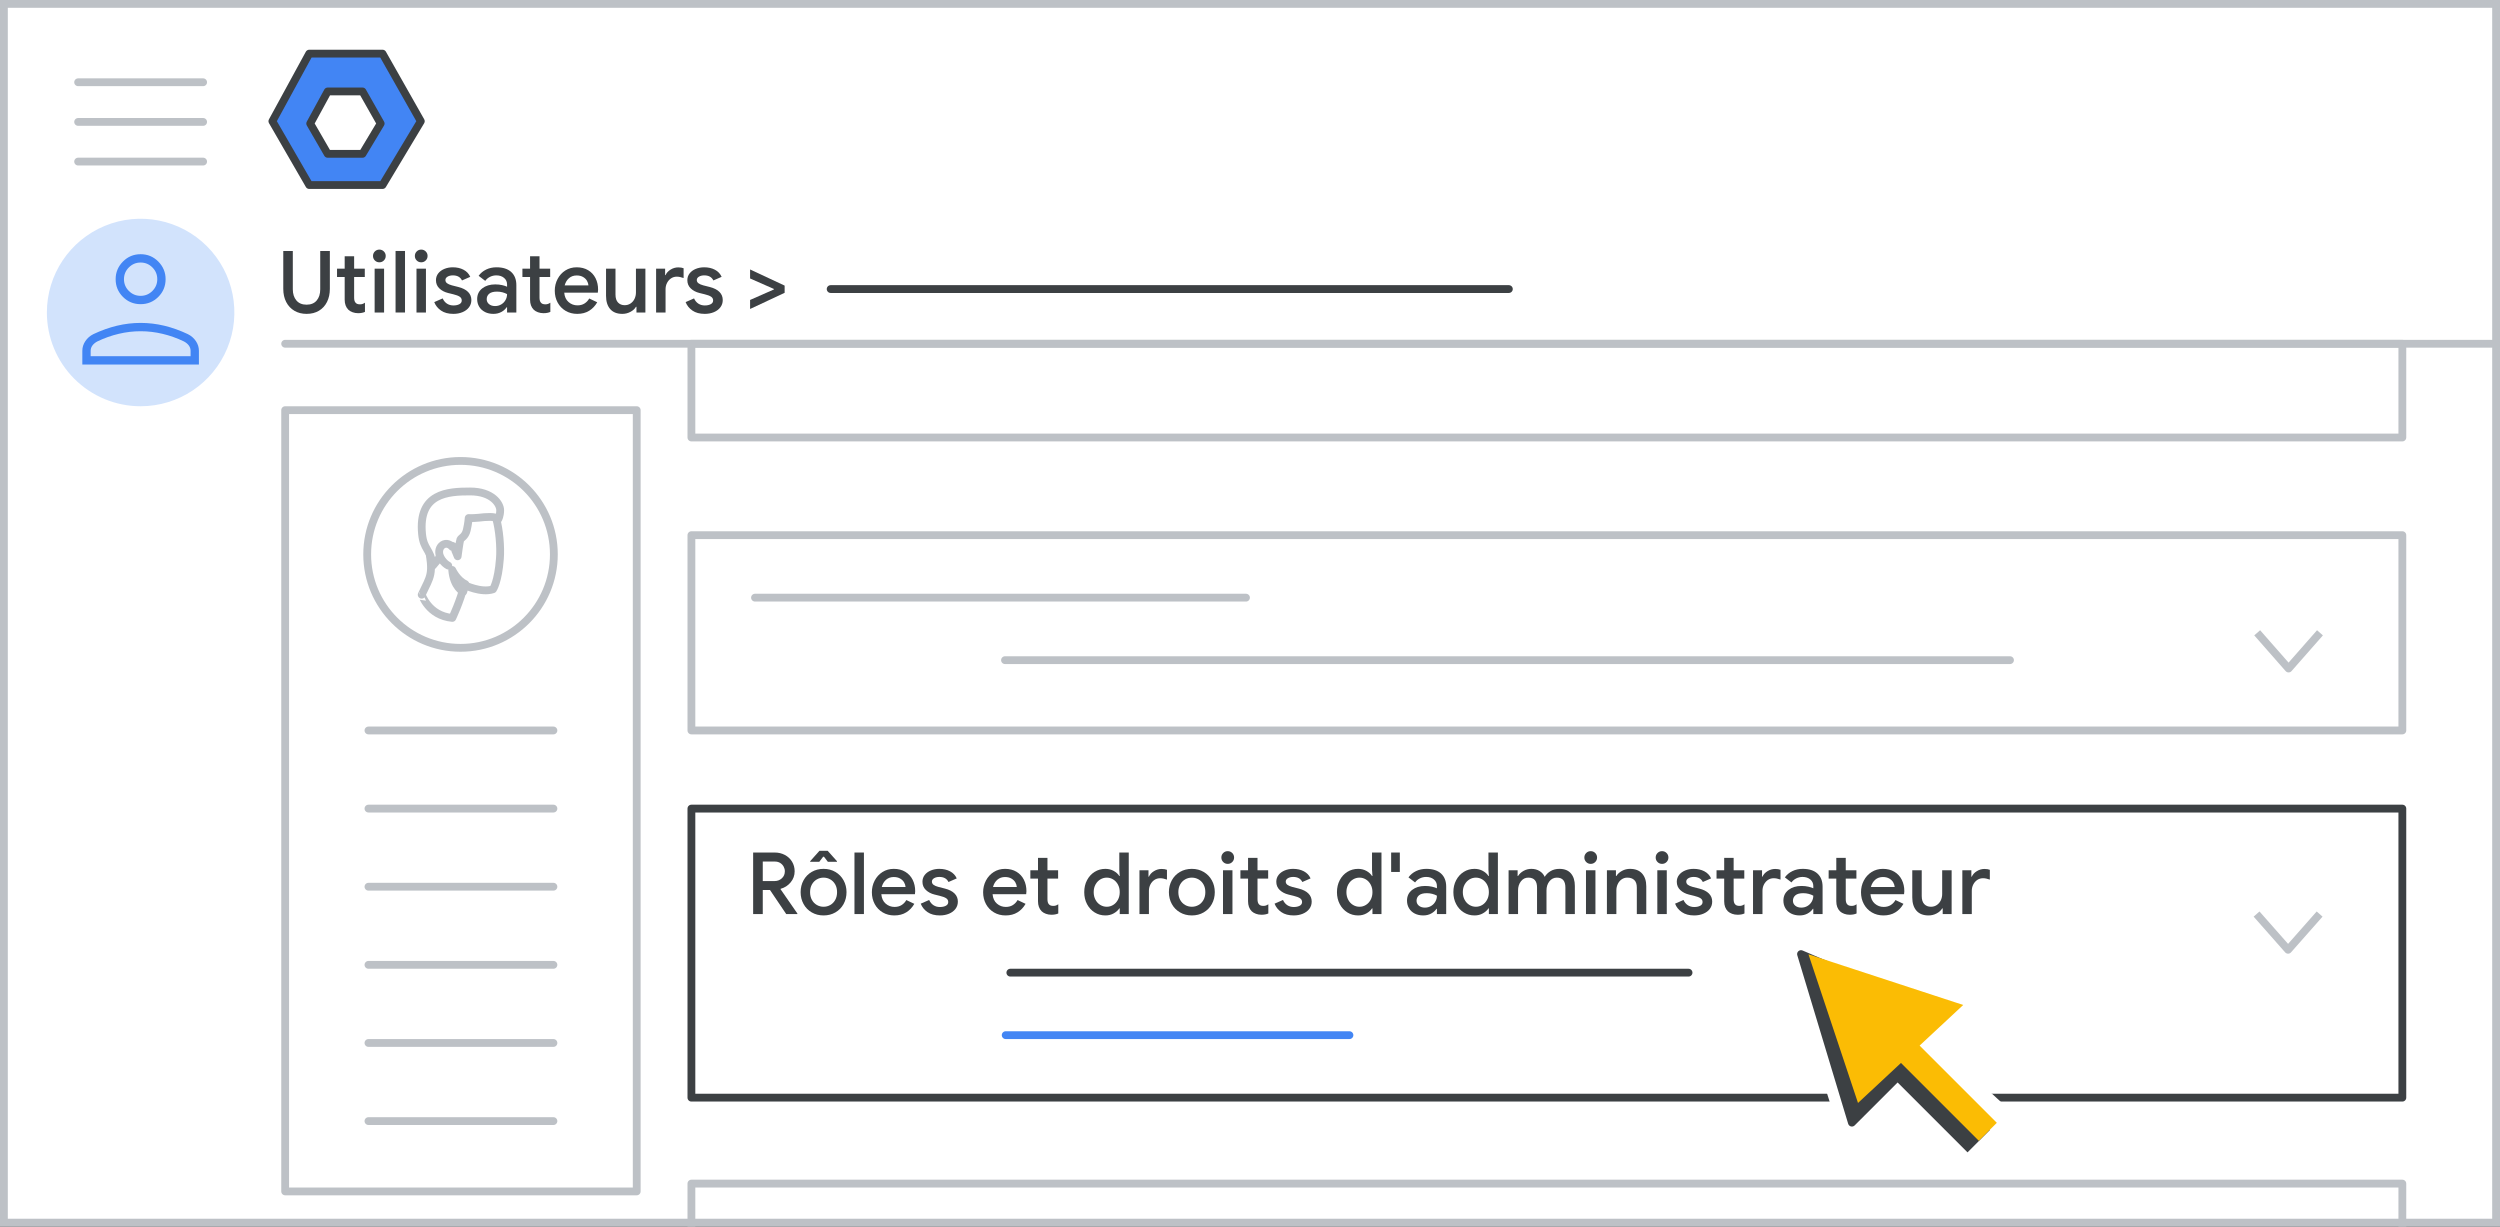 <?xml version="1.0" encoding="UTF-8"?>
<svg width="320px" height="157px" viewBox="0 0 320 157" version="1.1" xmlns="http://www.w3.org/2000/svg" xmlns:xlink="http://www.w3.org/1999/xlink">
    <rect x="0" y="0" width="320" height="157" fill="#333333" stroke="none"/>
    <title>admin-users-roles</title>
    <g id="admin-users-roles" stroke="none" stroke-width="1" fill="none" fill-rule="evenodd">
        <rect id="Rectangle" stroke="#BDC1C6" fill="#FFFFFF" x="0.5" y="0.5" width="319" height="156"></rect>
        <line x1="36.5" y1="44" x2="319" y2="44" id="Line" stroke="#BDC1C6" stroke-linecap="round"></line>
        <g id="Group" transform="translate(34, 6)" stroke="#3C4043" stroke-linejoin="round">
            <g id="Group-3-Copy" transform="translate(0.864, 0.864)">
                <polygon id="Path-19" fill="#4285F4" points="4.72 0 14.099 0 19 8.653 14.099 16.822 4.72 16.822 2.01713646e-14 8.653"></polygon>
                <polygon id="Path-19" fill="#FFFFFF" points="7.082 4.841 11.535 4.841 13.862 8.949 11.535 12.828 7.082 12.828 4.841 8.949"></polygon>
            </g>
        </g>
        <g id="Group" transform="translate(10, 10)" stroke="#BDC1C6" stroke-linecap="round" stroke-linejoin="round">
            <g id="UI/menu-light-grey">
                <line x1="1.73472348e-16" y1="0.529" x2="16" y2="0.529" id="Line"></line>
                <line x1="1.73472348e-16" y1="5.606" x2="16" y2="5.606" id="Line"></line>
                <line x1="1.73472348e-16" y1="10.683" x2="16" y2="10.683" id="Line"></line>
            </g>
        </g>
        <g id="Group" transform="translate(6, 28)" fill-rule="nonzero">
            <g>
                <path d="M12,24 C16.854,24 21.229,21.076 23.087,16.591 C24.944,12.107 23.916,6.945 20.484,3.514 C17.051,0.082 11.889,-0.944 7.405,0.915 C2.921,2.773 -0.002,7.15 0,12.004 C0,15.186 1.264,18.238 3.515,20.488 C5.765,22.738 8.818,24.001 12,24 Z" id="Path" fill="#D2E3FC"></path>
                <g id="person_BASELINE_P900" transform="translate(4.538, 4.538)" fill="#4285F4">
                    <path d="M7.462,6.396 C6.573,6.396 5.818,6.085 5.196,5.463 C4.575,4.841 4.264,4.086 4.264,3.198 C4.264,2.327 4.575,1.577 5.196,0.945 C5.818,0.315 6.573,0 7.462,0 C8.35,0 9.105,0.315 9.727,0.945 C10.348,1.577 10.659,2.327 10.659,3.198 C10.659,4.086 10.348,4.841 9.727,5.463 C9.105,6.085 8.35,6.396 7.462,6.396 Z M0,14.124 L0,12.365 C0,11.921 0.129,11.507 0.387,11.125 C0.644,10.744 0.986,10.446 1.412,10.233 C2.425,9.753 3.433,9.393 4.437,9.153 C5.441,8.914 6.449,8.794 7.462,8.794 C8.474,8.794 9.483,8.914 10.487,9.153 C11.49,9.393 12.498,9.753 13.511,10.233 C13.937,10.446 14.279,10.744 14.537,11.125 C14.794,11.507 14.923,11.921 14.923,12.365 L14.923,14.124 L0,14.124 Z M1.066,13.058 L13.857,13.058 L13.857,12.365 C13.857,12.116 13.782,11.889 13.631,11.685 C13.48,11.481 13.271,11.308 13.004,11.166 C12.116,10.739 11.206,10.415 10.273,10.194 C9.34,9.971 8.403,9.86 7.462,9.86 C6.52,9.86 5.583,9.971 4.651,10.194 C3.718,10.415 2.807,10.739 1.919,11.166 C1.652,11.308 1.444,11.481 1.293,11.685 C1.142,11.889 1.066,12.116 1.066,12.365 L1.066,13.058 Z M7.462,5.33 C8.048,5.33 8.55,5.121 8.968,4.703 C9.385,4.286 9.593,3.784 9.593,3.198 C9.593,2.612 9.385,2.11 8.968,1.693 C8.55,1.275 8.048,1.066 7.462,1.066 C6.875,1.066 6.374,1.275 5.956,1.693 C5.539,2.11 5.33,2.612 5.33,3.198 C5.33,3.784 5.539,4.286 5.956,4.703 C6.374,5.121 6.875,5.33 7.462,5.33 Z" id="Shape"></path>
                </g>
            </g>
        </g>
        <rect id="Rectangle" stroke="#BDC1C6" fill="#FFFFFF" fill-rule="nonzero" stroke-linejoin="round" x="36.5" y="52.5" width="45" height="100"></rect>
        <rect id="Rectangle" stroke="#BDC1C6" stroke-linejoin="round" x="88.5" y="68.5" width="219" height="25"></rect>
        <g id="Group-3" stroke-linecap="round" stroke-linejoin="round" transform="translate(96.64, 76)" stroke="#BDC1C6">
            <line x1="0" y1="0.5" x2="62.847" y2="0.5" id="Line-2"></line>
            <line x1="32" y1="8.5" x2="160.64" y2="8.5" id="Line-2"></line>
        </g>
        <polyline id="Path-21" stroke="#BDC1C6" stroke-linejoin="round" transform="translate(292.938, 83.286) scale(-1, 1) rotate(-180) translate(-292.938, -83.286) " points="288.92 85.573 292.938 81 296.956 85.573"></polyline>
        <rect id="Rectangle" stroke="#3C4043" stroke-linejoin="round" x="88.5" y="103.5" width="219" height="37"></rect>
        <g id="Group-3" stroke-linecap="round" stroke-linejoin="round" transform="translate(128.729, 124)">
            <g id="UI/line-dark-grey" stroke="#3C4043">
                <line x1="0.595" y1="0.5" x2="87.405" y2="0.5" id="Line-5"></line>
            </g>
            <line x1="0" y1="8.5" x2="44" y2="8.5" id="Line-2" stroke="#4285F4"></line>
        </g>
        <polyline id="Path-21" stroke="#BDC1C6" stroke-linejoin="round" transform="translate(292.874, 119.286) scale(-1, 1) rotate(-180) translate(-292.874, -119.286) " points="288.839 121.573 292.874 117 296.91 121.573"></polyline>
        <g id="Group-3" transform="translate(89, 44.5)" stroke="#BDC1C6" stroke-linejoin="round">
            <rect id="Rectangle" x="-0.5" y="-0.5" width="219" height="12"></rect>
        </g>
        <g id="Group-3" transform="translate(89, 152)" stroke="#BDC1C6" stroke-linejoin="round">
            <rect id="Rectangle" x="-0.5" y="-0.5" width="219" height="12"></rect>
        </g>
        <g id="People/profile7-greyscale" transform="translate(47, 59)">
            <g id="Group-22" transform="translate(-0, -0)" fill="#FFFFFF" stroke="#BDC1C6">
                <ellipse id="Oval" cx="11.947" cy="11.961" rx="11.947" ry="11.961"></ellipse>
            </g>
            <path d="M10.897,20.093 C10.897,20.093 11.922,17.943 12.425,15.875 C12.425,15.875 14.576,16.94 16.104,16.428 C16.104,16.428 16.767,15.486 16.988,12.516 C17.109,11.022 16.908,8.749 16.506,7.356 C16.064,5.78 14.556,4.715 12.083,5.104 C8.726,5.616 7.178,7.5 7.801,10.755 C8.525,14.626 8.143,14.626 6.977,17.124 C6.997,17.103 7.821,19.806 10.897,20.093" id="Fill-1" fill="#FFFFFF"></path>
            <path d="M10.897,20.093 C10.897,20.093 11.922,17.943 12.425,15.875 C12.425,15.875 14.576,16.94 16.104,16.428 C16.104,16.428 16.767,15.486 16.988,12.516 C17.109,11.022 16.908,8.749 16.506,7.356 C16.064,5.78 14.556,4.715 12.083,5.104 C8.726,5.616 7.178,7.5 7.801,10.755 C8.525,14.626 8.143,14.626 6.977,17.124 C6.997,17.103 7.821,19.806 10.897,20.093 Z" id="Stroke-3" stroke="#BDC1C6" stroke-linecap="round" stroke-linejoin="round"></path>
            <path d="M12.296,16.744 C12.296,16.744 11.065,16.164 10.884,13.953 C10.884,13.953 11.489,15.271 12.558,15.762 C12.558,15.762 12.498,16.007 12.457,16.208 C12.377,16.432 12.296,16.744 12.296,16.744" id="Fill-5" fill="#BDC1C6"></path>
            <path d="M12.296,16.744 C12.296,16.744 11.065,16.164 10.884,13.953 C10.884,13.953 11.489,15.271 12.558,15.762 C12.558,15.762 12.498,16.007 12.457,16.208 C12.377,16.432 12.296,16.744 12.296,16.744 Z" id="Stroke-7" stroke="#BDC1C6" stroke-linecap="round" stroke-linejoin="round"></path>
            <path d="M8.413,13.395 C8.413,13.395 9.422,12.268 9.623,11.715 C9.784,11.325 10.43,10.998 10.772,10.875 C10.893,10.834 11.014,10.875 11.055,10.998 C11.216,11.325 11.498,11.961 11.579,12.207 C11.579,12.207 11.821,10.321 11.922,10.076 C12.023,9.83 12.547,9.706 12.749,8.846 C12.95,7.985 12.991,7.309 12.991,7.309 C12.991,7.309 13.353,7.35 14.261,7.268 C15.148,7.165 16.459,7.042 16.781,7.452 C16.781,7.452 17.023,7.022 17.023,6.305 C17.023,5.505 16.011,3.907 13.168,3.907 C10.325,3.907 6.518,4.112 7.022,9.338 C7.22,11.387 8.071,11.182 8.413,13.395" id="Fill-9" fill="#FFFFFF"></path>
            <path d="M8.413,13.395 C8.413,13.395 9.422,12.268 9.623,11.715 C9.784,11.325 10.43,10.998 10.772,10.875 C10.893,10.834 11.014,10.875 11.055,10.998 C11.216,11.325 11.498,11.961 11.579,12.207 C11.579,12.207 11.821,10.321 11.922,10.076 C12.023,9.83 12.547,9.706 12.749,8.846 C12.95,7.985 12.991,7.309 12.991,7.309 C12.991,7.309 13.353,7.35 14.261,7.268 C15.148,7.165 16.459,7.042 16.781,7.452 C16.781,7.452 17.023,7.022 17.023,6.305 C17.023,5.505 16.011,3.907 13.168,3.907 C10.325,3.907 6.518,4.112 7.022,9.338 C7.22,11.387 8.071,11.182 8.413,13.395 Z" id="Stroke-11" stroke="#BDC1C6" stroke-linecap="round" stroke-linejoin="round"></path>
            <path d="M10.884,11 C10.884,11 10.521,10.54 10.013,10.612 C9.504,10.685 9.166,11.193 9.214,11.75 C9.238,12.306 9.771,13.081 10.376,13.395" id="Fill-13" fill="#FFFFFF"></path>
            <path d="M10.884,11 C10.884,11 10.521,10.54 10.013,10.612 C9.504,10.685 9.166,11.193 9.214,11.75 C9.238,12.306 9.771,13.081 10.376,13.395" id="Stroke-15" stroke="#BDC1C6" stroke-linecap="round" stroke-linejoin="round"></path>
        </g>
        <g id="Group" transform="translate(47, 93)" stroke="#BDC1C6" stroke-linecap="round" stroke-linejoin="round">
            <g id="UI/line-dark-grey">
                <line x1="0.162" y1="0.5" x2="23.838" y2="0.5" id="Line-5"></line>
            </g>
        </g>
        <g id="Group" transform="translate(47, 103)" stroke="#BDC1C6" stroke-linecap="round" stroke-linejoin="round">
            <g id="UI/line-dark-grey">
                <line x1="0.162" y1="0.5" x2="23.838" y2="0.5" id="Line-5"></line>
            </g>
        </g>
        <g id="Group" transform="translate(47, 113)" stroke="#BDC1C6" stroke-linecap="round" stroke-linejoin="round">
            <g id="UI/line-dark-grey">
                <line x1="0.162" y1="0.5" x2="23.838" y2="0.5" id="Line-5"></line>
            </g>
        </g>
        <g id="Group" transform="translate(47, 123)" stroke="#BDC1C6" stroke-linecap="round" stroke-linejoin="round">
            <g id="UI/line-dark-grey">
                <line x1="0.162" y1="0.5" x2="23.838" y2="0.5" id="Line-5"></line>
            </g>
        </g>
        <g id="Group" transform="translate(47, 133)" stroke="#BDC1C6" stroke-linecap="round" stroke-linejoin="round">
            <g id="UI/line-dark-grey">
                <line x1="0.162" y1="0.5" x2="23.838" y2="0.5" id="Line-5"></line>
            </g>
        </g>
        <g id="Group" transform="translate(47, 143)" stroke="#BDC1C6" stroke-linecap="round" stroke-linejoin="round">
            <g id="UI/line-dark-grey">
                <line x1="0.162" y1="0.5" x2="23.838" y2="0.5" id="Line-5"></line>
            </g>
        </g>
        <g id="Group" transform="translate(223, 115)">
            <polygon id="Path" fill="#FFFFFF" points="4.057 3.286 13.23 32.504 19.533 26.643 28.292 35.149 36 28.699 25.411 18.962 31.719 13.566"></polygon>
            <g id="UI/arrow" fill-rule="nonzero">
                <g id="Group" transform="translate(19, 19) rotate(-45) translate(-19, -19) translate(8.638, 2.492)">
                    <polygon id="Triangle" stroke="#3C4043" fill="#3C4043" stroke-linejoin="round" points="10.65 0 17.559 17.271 13.241 13.529 10.362 19.861 -9.09494702e-13 19.861"></polygon>
                    <g id="Group-2" transform="translate(7.772, 17.779)">
                        <polygon id="Rectangle" fill="#3C4043" points="2.22266414e-11 1.541 3.627 1.464 4.071 15.236 9.09494702e-13 15.236"></polygon>
                        <rect id="Rectangle" fill="#FBBC04" x="2.073" y="-9.09494702e-13" width="3.257" height="15.213"></rect>
                    </g>
                    <polygon id="Triangle" fill="#FBBC04" points="11.303 0.692 20.725 19.286 2.332 18.633"></polygon>
                </g>
            </g>
        </g>
        <g id="Group" transform="translate(105.729, 36.5)" stroke="#3C4043" stroke-linecap="round" stroke-linejoin="round">
            <g id="UI/line-dark-grey">
                <line x1="0.595" y1="0.5" x2="87.405" y2="0.5" id="Line-5"></line>
            </g>
        </g>
        <g id="Rôles-et-droits-d'ad-Copy" transform="translate(96.402, 108.904)" fill="#3C4043" fill-rule="nonzero">
            <path d="M0,0.22 L2.772,0.22 C3.241,0.22 3.67,0.323 4.059,0.528 C4.448,0.733 4.754,1.019 4.978,1.386 C5.201,1.753 5.313,2.167 5.313,2.629 C5.313,3.157 5.143,3.626 4.801,4.037 C4.46,4.448 4.033,4.723 3.52,4.862 L3.509,4.917 L5.665,8.03 L5.665,8.096 L4.235,8.096 L2.156,5.016 L1.232,5.016 L1.232,8.096 L0,8.096 L0,0.22 Z M2.739,3.872 C3.106,3.872 3.417,3.755 3.674,3.52 C3.931,3.285 4.059,2.985 4.059,2.618 C4.059,2.413 4.008,2.215 3.905,2.024 C3.802,1.833 3.656,1.677 3.465,1.556 C3.274,1.435 3.047,1.375 2.783,1.375 L1.232,1.375 L1.232,3.872 L2.739,3.872 Z" id="Shape"></path>
            <path d="M9.015,8.272 C8.45,8.272 7.944,8.142 7.497,7.881 C7.05,7.621 6.701,7.264 6.452,6.809 C6.203,6.354 6.078,5.848 6.078,5.291 C6.078,4.734 6.203,4.228 6.452,3.773 C6.701,3.318 7.05,2.961 7.497,2.7 C7.944,2.44 8.45,2.31 9.015,2.31 C9.58,2.31 10.086,2.442 10.533,2.706 C10.98,2.97 11.329,3.329 11.578,3.784 C11.827,4.239 11.952,4.741 11.952,5.291 C11.952,5.848 11.827,6.354 11.578,6.809 C11.329,7.264 10.98,7.621 10.533,7.881 C10.086,8.142 9.58,8.272 9.015,8.272 Z M9.015,7.161 C9.323,7.161 9.609,7.086 9.873,6.936 C10.137,6.785 10.348,6.569 10.505,6.287 C10.663,6.004 10.742,5.672 10.742,5.291 C10.742,4.91 10.663,4.58 10.505,4.301 C10.348,4.022 10.137,3.808 9.873,3.658 C9.609,3.507 9.323,3.432 9.015,3.432 C8.707,3.432 8.421,3.507 8.157,3.658 C7.893,3.808 7.682,4.022 7.524,4.301 C7.367,4.58 7.288,4.91 7.288,5.291 C7.288,5.672 7.367,6.004 7.524,6.287 C7.682,6.569 7.893,6.785 8.157,6.936 C8.421,7.086 8.707,7.161 9.015,7.161 Z M7.299,1.331 L8.487,0 L9.543,0 L10.731,1.331 L10.731,1.408 L9.565,1.408 L9.07,0.759 L8.96,0.759 L8.465,1.408 L7.299,1.408 L7.299,1.331 Z" id="Shape"></path>
            <polygon id="Path" points="12.97 0.22 14.18 0.22 14.18 8.096 12.97 8.096"></polygon>
            <path d="M18.069,8.272 C17.519,8.272 17.026,8.144 16.589,7.887 C16.153,7.63 15.812,7.277 15.566,6.825 C15.321,6.375 15.198,5.867 15.198,5.302 C15.198,4.767 15.317,4.27 15.555,3.812 C15.794,3.353 16.125,2.988 16.551,2.717 C16.976,2.446 17.46,2.31 18.003,2.31 C18.567,2.31 19.057,2.435 19.471,2.684 C19.886,2.933 20.201,3.274 20.417,3.707 C20.634,4.14 20.742,4.627 20.742,5.17 C20.742,5.273 20.731,5.401 20.709,5.555 L16.408,5.555 C16.452,6.076 16.637,6.477 16.963,6.76 C17.29,7.042 17.669,7.183 18.102,7.183 C18.446,7.183 18.745,7.104 18.998,6.947 C19.251,6.789 19.455,6.574 19.609,6.303 L20.632,6.787 C20.368,7.249 20.023,7.612 19.598,7.876 C19.172,8.14 18.663,8.272 18.069,8.272 Z M19.51,4.631 C19.495,4.433 19.433,4.237 19.323,4.043 C19.213,3.848 19.046,3.685 18.822,3.553 C18.599,3.421 18.325,3.355 18.003,3.355 C17.614,3.355 17.286,3.47 17.018,3.701 C16.751,3.933 16.565,4.242 16.463,4.631 L19.51,4.631 Z" id="Shape"></path>
            <path d="M23.905,8.272 C23.259,8.272 22.731,8.131 22.321,7.848 C21.91,7.566 21.62,7.205 21.452,6.765 L22.53,6.292 C22.662,6.585 22.847,6.809 23.085,6.963 C23.323,7.117 23.597,7.194 23.905,7.194 C24.205,7.194 24.458,7.141 24.664,7.035 C24.869,6.928 24.972,6.769 24.972,6.556 C24.972,6.351 24.884,6.189 24.708,6.072 C24.532,5.955 24.26,5.852 23.894,5.764 L23.223,5.599 C22.775,5.489 22.405,5.295 22.112,5.016 C21.818,4.737 21.672,4.385 21.672,3.96 C21.672,3.63 21.769,3.34 21.963,3.091 C22.157,2.842 22.42,2.649 22.75,2.514 C23.08,2.378 23.439,2.31 23.828,2.31 C24.348,2.31 24.807,2.414 25.203,2.623 C25.599,2.833 25.885,3.135 26.061,3.531 L25.005,3.993 C24.792,3.56 24.403,3.344 23.839,3.344 C23.567,3.344 23.34,3.399 23.157,3.509 C22.973,3.619 22.882,3.762 22.882,3.938 C22.882,4.107 22.951,4.244 23.091,4.351 C23.23,4.457 23.435,4.547 23.707,4.62 L24.532,4.829 C25.082,4.968 25.498,5.179 25.78,5.462 C26.062,5.744 26.204,6.09 26.204,6.501 C26.204,6.853 26.103,7.163 25.901,7.431 C25.699,7.698 25.423,7.905 25.071,8.052 C24.719,8.199 24.33,8.272 23.905,8.272 Z" id="Path"></path>
            <path d="M32.309,8.272 C31.759,8.272 31.266,8.144 30.83,7.887 C30.394,7.63 30.053,7.277 29.807,6.825 C29.561,6.375 29.438,5.867 29.438,5.302 C29.438,4.767 29.558,4.27 29.796,3.812 C30.034,3.353 30.366,2.988 30.791,2.717 C31.217,2.446 31.701,2.31 32.243,2.31 C32.808,2.31 33.298,2.435 33.712,2.684 C34.126,2.933 34.442,3.274 34.658,3.707 C34.874,4.14 34.982,4.627 34.982,5.17 C34.982,5.273 34.971,5.401 34.949,5.555 L30.648,5.555 C30.692,6.076 30.878,6.477 31.204,6.76 C31.53,7.042 31.91,7.183 32.342,7.183 C32.687,7.183 32.986,7.104 33.239,6.947 C33.492,6.789 33.695,6.574 33.849,6.303 L34.872,6.787 C34.608,7.249 34.264,7.612 33.838,7.876 C33.413,8.14 32.903,8.272 32.309,8.272 Z M33.75,4.631 C33.736,4.433 33.673,4.237 33.563,4.043 C33.453,3.848 33.287,3.685 33.063,3.553 C32.839,3.421 32.566,3.355 32.243,3.355 C31.855,3.355 31.527,3.47 31.259,3.701 C30.991,3.933 30.806,4.242 30.703,4.631 L33.75,4.631 Z" id="Shape"></path>
            <path d="M38.178,8.184 C37.929,8.184 37.694,8.144 37.474,8.063 C37.254,7.982 37.075,7.876 36.935,7.744 C36.62,7.429 36.462,7 36.462,6.457 L36.462,3.553 L35.483,3.553 L35.483,2.486 L36.462,2.486 L36.462,0.902 L37.672,0.902 L37.672,2.486 L39.036,2.486 L39.036,3.553 L37.672,3.553 L37.672,6.193 C37.672,6.494 37.731,6.706 37.848,6.831 C37.958,6.978 38.149,7.051 38.42,7.051 C38.545,7.051 38.655,7.035 38.75,7.002 C38.846,6.968 38.948,6.915 39.058,6.842 L39.058,8.019 C38.816,8.129 38.523,8.184 38.178,8.184 Z" id="Path"></path>
            <path d="M45.087,8.272 C44.581,8.272 44.123,8.144 43.712,7.887 C43.301,7.63 42.977,7.277 42.739,6.825 C42.5,6.375 42.381,5.863 42.381,5.291 C42.381,4.719 42.5,4.207 42.739,3.756 C42.977,3.305 43.301,2.952 43.712,2.695 C44.123,2.438 44.581,2.31 45.087,2.31 C45.483,2.31 45.839,2.398 46.154,2.574 C46.469,2.75 46.708,2.966 46.869,3.223 L46.924,3.223 L46.869,2.431 L46.869,0.22 L48.079,0.22 L48.079,8.096 L46.924,8.096 L46.924,7.37 L46.869,7.37 C46.708,7.619 46.469,7.832 46.154,8.008 C45.839,8.184 45.483,8.272 45.087,8.272 Z M45.263,7.161 C45.556,7.161 45.83,7.084 46.083,6.93 C46.336,6.776 46.539,6.556 46.693,6.27 C46.847,5.984 46.924,5.658 46.924,5.291 C46.924,4.924 46.847,4.6 46.693,4.317 C46.539,4.035 46.336,3.817 46.083,3.663 C45.83,3.509 45.556,3.432 45.263,3.432 C44.97,3.432 44.695,3.509 44.438,3.663 C44.181,3.817 43.976,4.035 43.822,4.317 C43.668,4.6 43.591,4.924 43.591,5.291 C43.591,5.658 43.668,5.984 43.822,6.27 C43.976,6.556 44.181,6.776 44.438,6.93 C44.695,7.084 44.97,7.161 45.263,7.161 Z" id="Shape"></path>
            <path d="M49.449,2.486 L50.604,2.486 L50.604,3.311 L50.659,3.311 C50.784,3.025 51,2.788 51.308,2.602 C51.616,2.414 51.942,2.321 52.287,2.321 C52.558,2.321 52.786,2.358 52.969,2.431 L52.969,3.685 C52.646,3.568 52.357,3.509 52.1,3.509 C51.821,3.509 51.574,3.582 51.358,3.729 C51.141,3.876 50.971,4.072 50.846,4.317 C50.721,4.563 50.659,4.833 50.659,5.126 L50.659,8.096 L49.449,8.096 L49.449,2.486 Z" id="Path"></path>
            <path d="M56.154,8.272 C55.589,8.272 55.083,8.142 54.636,7.881 C54.189,7.621 53.84,7.264 53.591,6.809 C53.342,6.354 53.217,5.848 53.217,5.291 C53.217,4.734 53.342,4.228 53.591,3.773 C53.84,3.318 54.189,2.961 54.636,2.7 C55.083,2.44 55.589,2.31 56.154,2.31 C56.719,2.31 57.225,2.442 57.672,2.706 C58.119,2.97 58.468,3.329 58.717,3.784 C58.966,4.239 59.091,4.741 59.091,5.291 C59.091,5.848 58.966,6.354 58.717,6.809 C58.468,7.264 58.119,7.621 57.672,7.881 C57.225,8.142 56.719,8.272 56.154,8.272 Z M56.154,7.161 C56.462,7.161 56.748,7.086 57.012,6.936 C57.276,6.785 57.487,6.569 57.644,6.287 C57.802,6.004 57.881,5.672 57.881,5.291 C57.881,4.91 57.802,4.58 57.644,4.301 C57.487,4.022 57.276,3.808 57.012,3.658 C56.748,3.507 56.462,3.432 56.154,3.432 C55.846,3.432 55.56,3.507 55.296,3.658 C55.032,3.808 54.821,4.022 54.663,4.301 C54.506,4.58 54.427,4.91 54.427,5.291 C54.427,5.672 54.506,6.004 54.663,6.287 C54.821,6.569 55.032,6.785 55.296,6.936 C55.56,7.086 55.846,7.161 56.154,7.161 Z" id="Shape"></path>
            <path d="M60.747,1.672 C60.52,1.672 60.327,1.593 60.169,1.435 C60.012,1.278 59.933,1.085 59.933,0.858 C59.933,0.631 60.012,0.438 60.169,0.281 C60.327,0.123 60.52,0.044 60.747,0.044 C60.974,0.044 61.167,0.123 61.324,0.281 C61.482,0.438 61.561,0.631 61.561,0.858 C61.561,1.085 61.482,1.278 61.324,1.435 C61.167,1.593 60.974,1.672 60.747,1.672 Z M60.142,2.486 L61.352,2.486 L61.352,8.096 L60.142,8.096 L60.142,2.486 Z" id="Shape"></path>
            <path d="M65.065,8.184 C64.815,8.184 64.581,8.144 64.361,8.063 C64.141,7.982 63.961,7.876 63.822,7.744 C63.506,7.429 63.349,7 63.349,6.457 L63.349,3.553 L62.37,3.553 L62.37,2.486 L63.349,2.486 L63.349,0.902 L64.559,0.902 L64.559,2.486 L65.923,2.486 L65.923,3.553 L64.559,3.553 L64.559,6.193 C64.559,6.494 64.617,6.706 64.735,6.831 C64.845,6.978 65.035,7.051 65.307,7.051 C65.431,7.051 65.541,7.035 65.637,7.002 C65.732,6.968 65.835,6.915 65.945,6.842 L65.945,8.019 C65.703,8.129 65.409,8.184 65.065,8.184 Z" id="Path"></path>
            <path d="M69.196,8.272 C68.55,8.272 68.022,8.131 67.612,7.848 C67.201,7.566 66.911,7.205 66.743,6.765 L67.821,6.292 C67.953,6.585 68.138,6.809 68.376,6.963 C68.615,7.117 68.888,7.194 69.196,7.194 C69.496,7.194 69.749,7.141 69.955,7.035 C70.16,6.928 70.263,6.769 70.263,6.556 C70.263,6.351 70.175,6.189 69.999,6.072 C69.823,5.955 69.551,5.852 69.185,5.764 L68.514,5.599 C68.066,5.489 67.696,5.295 67.403,5.016 C67.109,4.737 66.963,4.385 66.963,3.96 C66.963,3.63 67.06,3.34 67.254,3.091 C67.449,2.842 67.711,2.649 68.041,2.514 C68.371,2.378 68.73,2.31 69.119,2.31 C69.639,2.31 70.098,2.414 70.494,2.623 C70.89,2.833 71.176,3.135 71.352,3.531 L70.296,3.993 C70.083,3.56 69.694,3.344 69.13,3.344 C68.858,3.344 68.631,3.399 68.448,3.509 C68.264,3.619 68.173,3.762 68.173,3.938 C68.173,4.107 68.242,4.244 68.382,4.351 C68.521,4.457 68.726,4.547 68.998,4.62 L69.823,4.829 C70.373,4.968 70.789,5.179 71.071,5.462 C71.354,5.744 71.495,6.09 71.495,6.501 C71.495,6.853 71.394,7.163 71.192,7.431 C70.991,7.698 70.714,7.905 70.362,8.052 C70.01,8.199 69.621,8.272 69.196,8.272 Z" id="Path"></path>
            <path d="M77.435,8.272 C76.929,8.272 76.471,8.144 76.06,7.887 C75.65,7.63 75.325,7.277 75.087,6.825 C74.849,6.375 74.729,5.863 74.729,5.291 C74.729,4.719 74.849,4.207 75.087,3.756 C75.325,3.305 75.65,2.952 76.06,2.695 C76.471,2.438 76.929,2.31 77.435,2.31 C77.831,2.31 78.187,2.398 78.502,2.574 C78.818,2.75 79.056,2.966 79.217,3.223 L79.272,3.223 L79.217,2.431 L79.217,0.22 L80.427,0.22 L80.427,8.096 L79.272,8.096 L79.272,7.37 L79.217,7.37 C79.056,7.619 78.818,7.832 78.502,8.008 C78.187,8.184 77.831,8.272 77.435,8.272 Z M77.611,7.161 C77.905,7.161 78.178,7.084 78.431,6.93 C78.684,6.776 78.887,6.556 79.041,6.27 C79.195,5.984 79.272,5.658 79.272,5.291 C79.272,4.924 79.195,4.6 79.041,4.317 C78.887,4.035 78.684,3.817 78.431,3.663 C78.178,3.509 77.905,3.432 77.611,3.432 C77.318,3.432 77.043,3.509 76.786,3.663 C76.53,3.817 76.324,4.035 76.17,4.317 C76.016,4.6 75.939,4.924 75.939,5.291 C75.939,5.658 76.016,5.984 76.17,6.27 C76.324,6.556 76.53,6.776 76.786,6.93 C77.043,7.084 77.318,7.161 77.611,7.161 Z" id="Shape"></path>
            <polygon id="Path" points="81.665 0.22 82.776 0.22 82.776 2.706 81.665 2.706"></polygon>
            <path d="M85.774,8.272 C85.371,8.272 85.012,8.193 84.696,8.036 C84.381,7.878 84.135,7.654 83.959,7.364 C83.783,7.075 83.695,6.747 83.695,6.38 C83.695,5.801 83.913,5.342 84.35,5.005 C84.786,4.668 85.338,4.499 86.005,4.499 C86.335,4.499 86.632,4.53 86.896,4.593 C87.16,4.655 87.369,4.723 87.523,4.796 L87.523,4.51 C87.523,4.165 87.395,3.885 87.138,3.668 C86.882,3.452 86.552,3.344 86.148,3.344 C85.862,3.344 85.593,3.406 85.34,3.531 C85.087,3.656 84.883,3.828 84.729,4.048 L83.882,3.399 C84.132,3.054 84.454,2.787 84.85,2.596 C85.246,2.405 85.686,2.31 86.17,2.31 C86.984,2.31 87.611,2.51 88.051,2.909 C88.491,3.309 88.711,3.872 88.711,4.598 L88.711,8.096 L87.523,8.096 L87.523,7.425 L87.468,7.425 C87.307,7.667 87.08,7.869 86.786,8.03 C86.493,8.191 86.156,8.272 85.774,8.272 Z M85.983,7.271 C86.277,7.271 86.541,7.201 86.775,7.062 C87.01,6.923 87.193,6.736 87.325,6.501 C87.457,6.266 87.523,6.013 87.523,5.742 C87.355,5.647 87.158,5.57 86.935,5.511 C86.711,5.452 86.478,5.423 86.236,5.423 C85.782,5.423 85.448,5.513 85.235,5.692 C85.023,5.872 84.916,6.105 84.916,6.391 C84.916,6.648 85.015,6.859 85.213,7.024 C85.411,7.189 85.668,7.271 85.983,7.271 Z" id="Shape"></path>
            <path d="M92.336,8.272 C91.83,8.272 91.372,8.144 90.961,7.887 C90.551,7.63 90.226,7.277 89.988,6.825 C89.749,6.375 89.63,5.863 89.63,5.291 C89.63,4.719 89.749,4.207 89.988,3.756 C90.226,3.305 90.551,2.952 90.961,2.695 C91.372,2.438 91.83,2.31 92.336,2.31 C92.732,2.31 93.088,2.398 93.403,2.574 C93.719,2.75 93.957,2.966 94.118,3.223 L94.173,3.223 L94.118,2.431 L94.118,0.22 L95.328,0.22 L95.328,8.096 L94.173,8.096 L94.173,7.37 L94.118,7.37 C93.957,7.619 93.719,7.832 93.403,8.008 C93.088,8.184 92.732,8.272 92.336,8.272 Z M92.512,7.161 C92.806,7.161 93.079,7.084 93.332,6.93 C93.585,6.776 93.788,6.556 93.942,6.27 C94.096,5.984 94.173,5.658 94.173,5.291 C94.173,4.924 94.096,4.6 93.942,4.317 C93.788,4.035 93.585,3.817 93.332,3.663 C93.079,3.509 92.806,3.432 92.512,3.432 C92.219,3.432 91.944,3.509 91.687,3.663 C91.431,3.817 91.225,4.035 91.071,4.317 C90.917,4.6 90.84,4.924 90.84,5.291 C90.84,5.658 90.917,5.984 91.071,6.27 C91.225,6.556 91.431,6.776 91.687,6.93 C91.944,7.084 92.219,7.161 92.512,7.161 Z" id="Shape"></path>
            <path d="M96.698,2.486 L97.853,2.486 L97.853,3.223 L97.908,3.223 C98.077,2.952 98.315,2.732 98.623,2.563 C98.931,2.394 99.261,2.31 99.613,2.31 C100.016,2.31 100.368,2.404 100.669,2.591 C100.97,2.777 101.186,3.025 101.318,3.333 C101.509,3.025 101.764,2.777 102.083,2.591 C102.402,2.404 102.777,2.31 103.21,2.31 C103.855,2.31 104.345,2.506 104.679,2.898 C105.012,3.291 105.179,3.824 105.179,4.499 L105.179,8.096 L103.969,8.096 L103.969,4.708 C103.969,3.857 103.606,3.432 102.88,3.432 C102.491,3.432 102.172,3.59 101.923,3.905 C101.674,4.22 101.549,4.609 101.549,5.071 L101.549,8.096 L100.339,8.096 L100.339,4.708 C100.339,3.857 99.965,3.432 99.217,3.432 C98.836,3.432 98.522,3.59 98.277,3.905 C98.031,4.22 97.908,4.609 97.908,5.071 L97.908,8.096 L96.698,8.096 L96.698,2.486 Z" id="Path"></path>
            <path d="M107.209,1.672 C106.982,1.672 106.789,1.593 106.632,1.435 C106.474,1.278 106.395,1.085 106.395,0.858 C106.395,0.631 106.474,0.438 106.632,0.281 C106.789,0.123 106.982,0.044 107.209,0.044 C107.436,0.044 107.629,0.123 107.787,0.281 C107.944,0.438 108.023,0.631 108.023,0.858 C108.023,1.085 107.944,1.278 107.787,1.435 C107.629,1.593 107.436,1.672 107.209,1.672 Z M106.604,2.486 L107.814,2.486 L107.814,8.096 L106.604,8.096 L106.604,2.486 Z" id="Shape"></path>
            <path d="M109.283,2.486 L110.438,2.486 L110.438,3.223 L110.493,3.223 C110.654,2.959 110.894,2.741 111.213,2.568 C111.532,2.396 111.872,2.31 112.231,2.31 C112.913,2.31 113.432,2.51 113.787,2.909 C114.143,3.309 114.321,3.854 114.321,4.543 L114.321,8.096 L113.111,8.096 L113.111,4.708 C113.111,4.268 113.003,3.945 112.786,3.74 C112.57,3.535 112.271,3.432 111.89,3.432 C111.619,3.432 111.377,3.507 111.164,3.658 C110.951,3.808 110.786,4.008 110.669,4.257 C110.552,4.506 110.493,4.774 110.493,5.06 L110.493,8.096 L109.283,8.096 L109.283,2.486 Z" id="Path"></path>
            <path d="M116.34,1.672 C116.112,1.672 115.92,1.593 115.762,1.435 C115.605,1.278 115.526,1.085 115.526,0.858 C115.526,0.631 115.605,0.438 115.762,0.281 C115.92,0.123 116.112,0.044 116.34,0.044 C116.567,0.044 116.76,0.123 116.917,0.281 C117.075,0.438 117.154,0.631 117.154,0.858 C117.154,1.085 117.075,1.278 116.917,1.435 C116.76,1.593 116.567,1.672 116.34,1.672 Z M115.735,2.486 L116.945,2.486 L116.945,8.096 L115.735,8.096 L115.735,2.486 Z" id="Shape"></path>
            <path d="M120.46,8.272 C119.814,8.272 119.286,8.131 118.876,7.848 C118.465,7.566 118.175,7.205 118.007,6.765 L119.085,6.292 C119.217,6.585 119.402,6.809 119.64,6.963 C119.879,7.117 120.152,7.194 120.46,7.194 C120.76,7.194 121.013,7.141 121.219,7.035 C121.424,6.928 121.527,6.769 121.527,6.556 C121.527,6.351 121.439,6.189 121.263,6.072 C121.087,5.955 120.815,5.852 120.449,5.764 L119.778,5.599 C119.33,5.489 118.96,5.295 118.667,5.016 C118.373,4.737 118.227,4.385 118.227,3.96 C118.227,3.63 118.324,3.34 118.518,3.091 C118.713,2.842 118.975,2.649 119.305,2.514 C119.635,2.378 119.994,2.31 120.383,2.31 C120.903,2.31 121.362,2.414 121.758,2.623 C122.154,2.833 122.44,3.135 122.616,3.531 L121.56,3.993 C121.347,3.56 120.958,3.344 120.394,3.344 C120.122,3.344 119.895,3.399 119.712,3.509 C119.528,3.619 119.437,3.762 119.437,3.938 C119.437,4.107 119.506,4.244 119.646,4.351 C119.785,4.457 119.99,4.547 120.262,4.62 L121.087,4.829 C121.637,4.968 122.053,5.179 122.335,5.462 C122.618,5.744 122.759,6.09 122.759,6.501 C122.759,6.853 122.658,7.163 122.456,7.431 C122.255,7.698 121.978,7.905 121.626,8.052 C121.274,8.199 120.885,8.272 120.46,8.272 Z" id="Path"></path>
            <path d="M126.01,8.184 C125.76,8.184 125.526,8.144 125.306,8.063 C125.086,7.982 124.906,7.876 124.767,7.744 C124.451,7.429 124.294,7 124.294,6.457 L124.294,3.553 L123.315,3.553 L123.315,2.486 L124.294,2.486 L124.294,0.902 L125.504,0.902 L125.504,2.486 L126.868,2.486 L126.868,3.553 L125.504,3.553 L125.504,6.193 C125.504,6.494 125.562,6.706 125.68,6.831 C125.79,6.978 125.98,7.051 126.252,7.051 C126.376,7.051 126.486,7.035 126.582,7.002 C126.677,6.968 126.78,6.915 126.89,6.842 L126.89,8.019 C126.648,8.129 126.354,8.184 126.01,8.184 Z" id="Path"></path>
            <path d="M127.985,2.486 L129.14,2.486 L129.14,3.311 L129.195,3.311 C129.319,3.025 129.536,2.788 129.844,2.602 C130.152,2.414 130.478,2.321 130.823,2.321 C131.094,2.321 131.321,2.358 131.505,2.431 L131.505,3.685 C131.182,3.568 130.892,3.509 130.636,3.509 C130.357,3.509 130.109,3.582 129.893,3.729 C129.677,3.876 129.506,4.072 129.382,4.317 C129.257,4.563 129.195,4.833 129.195,5.126 L129.195,8.096 L127.985,8.096 L127.985,2.486 Z" id="Path"></path>
            <path d="M133.952,8.272 C133.549,8.272 133.19,8.193 132.874,8.036 C132.559,7.878 132.313,7.654 132.137,7.364 C131.961,7.075 131.873,6.747 131.873,6.38 C131.873,5.801 132.092,5.342 132.528,5.005 C132.964,4.668 133.516,4.499 134.183,4.499 C134.513,4.499 134.81,4.53 135.074,4.593 C135.338,4.655 135.547,4.723 135.701,4.796 L135.701,4.51 C135.701,4.165 135.573,3.885 135.316,3.668 C135.06,3.452 134.73,3.344 134.326,3.344 C134.04,3.344 133.771,3.406 133.518,3.531 C133.265,3.656 133.061,3.828 132.907,4.048 L132.06,3.399 C132.31,3.054 132.632,2.787 133.028,2.596 C133.424,2.405 133.864,2.31 134.348,2.31 C135.162,2.31 135.789,2.51 136.229,2.909 C136.669,3.309 136.889,3.872 136.889,4.598 L136.889,8.096 L135.701,8.096 L135.701,7.425 L135.646,7.425 C135.485,7.667 135.258,7.869 134.964,8.03 C134.671,8.191 134.334,8.272 133.952,8.272 Z M134.161,7.271 C134.455,7.271 134.719,7.201 134.953,7.062 C135.188,6.923 135.371,6.736 135.503,6.501 C135.635,6.266 135.701,6.013 135.701,5.742 C135.533,5.647 135.337,5.57 135.113,5.511 C134.889,5.452 134.656,5.423 134.414,5.423 C133.96,5.423 133.626,5.513 133.413,5.692 C133.201,5.872 133.094,6.105 133.094,6.391 C133.094,6.648 133.193,6.859 133.391,7.024 C133.589,7.189 133.846,7.271 134.161,7.271 Z" id="Shape"></path>
            <path d="M140.36,8.184 C140.111,8.184 139.876,8.144 139.656,8.063 C139.436,7.982 139.257,7.876 139.117,7.744 C138.802,7.429 138.644,7 138.644,6.457 L138.644,3.553 L137.665,3.553 L137.665,2.486 L138.644,2.486 L138.644,0.902 L139.854,0.902 L139.854,2.486 L141.218,2.486 L141.218,3.553 L139.854,3.553 L139.854,6.193 C139.854,6.494 139.913,6.706 140.03,6.831 C140.14,6.978 140.331,7.051 140.602,7.051 C140.727,7.051 140.837,7.035 140.932,7.002 C141.028,6.968 141.13,6.915 141.24,6.842 L141.24,8.019 C140.998,8.129 140.705,8.184 140.36,8.184 Z" id="Path"></path>
            <path d="M144.678,8.272 C144.128,8.272 143.635,8.144 143.199,7.887 C142.762,7.63 142.421,7.277 142.176,6.825 C141.93,6.375 141.807,5.867 141.807,5.302 C141.807,4.767 141.926,4.27 142.165,3.812 C142.403,3.353 142.735,2.988 143.16,2.717 C143.586,2.446 144.07,2.31 144.612,2.31 C145.177,2.31 145.666,2.435 146.081,2.684 C146.495,2.933 146.81,3.274 147.027,3.707 C147.243,4.14 147.351,4.627 147.351,5.17 C147.351,5.273 147.34,5.401 147.318,5.555 L143.017,5.555 C143.061,6.076 143.246,6.477 143.573,6.76 C143.899,7.042 144.279,7.183 144.711,7.183 C145.056,7.183 145.355,7.104 145.608,6.947 C145.861,6.789 146.064,6.574 146.218,6.303 L147.241,6.787 C146.977,7.249 146.633,7.612 146.207,7.876 C145.782,8.14 145.272,8.272 144.678,8.272 Z M146.119,4.631 C146.105,4.433 146.042,4.237 145.932,4.043 C145.822,3.848 145.655,3.685 145.432,3.553 C145.208,3.421 144.935,3.355 144.612,3.355 C144.224,3.355 143.895,3.47 143.628,3.701 C143.36,3.933 143.175,4.242 143.072,4.631 L146.119,4.631 Z" id="Shape"></path>
            <path d="M150.459,8.272 C149.777,8.272 149.258,8.069 148.903,7.662 C148.547,7.255 148.369,6.688 148.369,5.962 L148.369,2.486 L149.579,2.486 L149.579,5.797 C149.579,6.252 149.687,6.593 149.904,6.82 C150.12,7.047 150.404,7.161 150.756,7.161 C151.042,7.161 151.295,7.086 151.515,6.936 C151.735,6.785 151.904,6.585 152.021,6.336 C152.138,6.087 152.197,5.819 152.197,5.533 L152.197,2.486 L153.407,2.486 L153.407,8.096 L152.263,8.096 L152.263,7.37 L152.197,7.37 C152.043,7.634 151.805,7.85 151.482,8.019 C151.159,8.188 150.818,8.272 150.459,8.272 Z" id="Path"></path>
            <path d="M154.777,2.486 L155.932,2.486 L155.932,3.311 L155.987,3.311 C156.112,3.025 156.328,2.788 156.636,2.602 C156.944,2.414 157.27,2.321 157.615,2.321 C157.886,2.321 158.114,2.358 158.297,2.431 L158.297,3.685 C157.974,3.568 157.685,3.509 157.428,3.509 C157.149,3.509 156.902,3.582 156.686,3.729 C156.469,3.876 156.299,4.072 156.174,4.317 C156.049,4.563 155.987,4.833 155.987,5.126 L155.987,8.096 L154.777,8.096 L154.777,2.486 Z" id="Path"></path>
        </g>
        <g id="Utilisateurs-&gt;-Copy" transform="translate(36.259, 31.948)" fill="#3C4043" fill-rule="nonzero">
            <path d="M2.981,8.228 C2.394,8.228 1.875,8.096 1.425,7.832 C0.974,7.568 0.623,7.194 0.374,6.71 C0.125,6.226 0,5.665 0,5.027 L0,0.176 L1.221,0.176 L1.221,5.093 C1.221,5.672 1.373,6.144 1.677,6.506 C1.982,6.87 2.416,7.051 2.981,7.051 C3.546,7.051 3.978,6.871 4.279,6.512 C4.58,6.153 4.73,5.68 4.73,5.093 L4.73,0.176 L5.962,0.176 L5.962,5.027 C5.962,5.658 5.841,6.215 5.599,6.699 C5.357,7.183 5.012,7.559 4.565,7.827 C4.118,8.094 3.59,8.228 2.981,8.228 Z" id="Path"></path>
            <path d="M9.576,8.14 C9.327,8.14 9.092,8.1 8.872,8.019 C8.652,7.938 8.472,7.832 8.333,7.7 C8.018,7.385 7.86,6.956 7.86,6.413 L7.86,3.509 L6.881,3.509 L6.881,2.442 L7.86,2.442 L7.86,0.858 L9.07,0.858 L9.07,2.442 L10.434,2.442 L10.434,3.509 L9.07,3.509 L9.07,6.149 C9.07,6.45 9.129,6.662 9.246,6.787 C9.356,6.934 9.547,7.007 9.818,7.007 C9.943,7.007 10.053,6.99 10.148,6.957 C10.243,6.925 10.346,6.871 10.456,6.798 L10.456,7.975 C10.214,8.085 9.921,8.14 9.576,8.14 Z" id="Path"></path>
            <path d="M12.299,1.628 C12.071,1.628 11.879,1.549 11.721,1.391 C11.564,1.234 11.485,1.041 11.485,0.814 C11.485,0.587 11.564,0.394 11.721,0.236 C11.879,0.079 12.071,0 12.299,0 C12.526,0 12.719,0.079 12.876,0.236 C13.034,0.394 13.113,0.587 13.113,0.814 C13.113,1.041 13.034,1.234 12.876,1.391 C12.719,1.549 12.526,1.628 12.299,1.628 Z M11.694,2.442 L12.904,2.442 L12.904,8.052 L11.694,8.052 L11.694,2.442 Z" id="Shape"></path>
            <polygon id="Path" points="14.373 0.176 15.583 0.176 15.583 8.052 14.373 8.052"></polygon>
            <path d="M17.657,1.628 C17.429,1.628 17.237,1.549 17.079,1.391 C16.921,1.234 16.843,1.041 16.843,0.814 C16.843,0.587 16.921,0.394 17.079,0.236 C17.237,0.079 17.429,0 17.657,0 C17.884,0 18.076,0.079 18.234,0.236 C18.392,0.394 18.471,0.587 18.471,0.814 C18.471,1.041 18.392,1.234 18.234,1.391 C18.076,1.549 17.884,1.628 17.657,1.628 Z M17.052,2.442 L18.262,2.442 L18.262,8.052 L17.052,8.052 L17.052,2.442 Z" id="Shape"></path>
            <path d="M21.777,8.228 C21.131,8.228 20.603,8.087 20.193,7.804 C19.782,7.522 19.492,7.161 19.324,6.721 L20.402,6.248 C20.534,6.541 20.719,6.765 20.957,6.919 C21.195,7.073 21.469,7.15 21.777,7.15 C22.077,7.15 22.33,7.097 22.536,6.99 C22.741,6.884 22.844,6.725 22.844,6.512 C22.844,6.307 22.756,6.145 22.58,6.028 C22.404,5.911 22.132,5.808 21.766,5.72 L21.095,5.555 C20.647,5.445 20.277,5.251 19.984,4.972 C19.69,4.693 19.544,4.341 19.544,3.916 C19.544,3.586 19.641,3.296 19.835,3.047 C20.029,2.798 20.292,2.605 20.622,2.47 C20.952,2.334 21.311,2.266 21.7,2.266 C22.22,2.266 22.679,2.37 23.075,2.579 C23.471,2.788 23.757,3.091 23.933,3.487 L22.877,3.949 C22.664,3.516 22.275,3.3 21.711,3.3 C21.439,3.3 21.212,3.355 21.029,3.465 C20.845,3.575 20.754,3.718 20.754,3.894 C20.754,4.063 20.823,4.2 20.963,4.306 C21.102,4.413 21.307,4.503 21.579,4.576 L22.404,4.785 C22.954,4.924 23.37,5.135 23.652,5.418 C23.934,5.7 24.076,6.046 24.076,6.457 C24.076,6.809 23.975,7.119 23.773,7.386 C23.571,7.654 23.295,7.861 22.943,8.008 C22.591,8.155 22.202,8.228 21.777,8.228 Z" id="Path"></path>
            <path d="M26.897,8.228 C26.494,8.228 26.135,8.149 25.819,7.992 C25.504,7.834 25.258,7.61 25.082,7.321 C24.906,7.031 24.818,6.703 24.818,6.336 C24.818,5.757 25.037,5.298 25.473,4.961 C25.909,4.624 26.461,4.455 27.128,4.455 C27.458,4.455 27.755,4.486 28.019,4.548 C28.283,4.611 28.492,4.679 28.646,4.752 L28.646,4.466 C28.646,4.121 28.518,3.841 28.261,3.624 C28.005,3.408 27.675,3.3 27.271,3.3 C26.985,3.3 26.716,3.362 26.463,3.487 C26.21,3.612 26.006,3.784 25.852,4.004 L25.005,3.355 C25.255,3.01 25.577,2.743 25.973,2.552 C26.369,2.361 26.809,2.266 27.293,2.266 C28.107,2.266 28.734,2.466 29.174,2.865 C29.614,3.265 29.834,3.828 29.834,4.554 L29.834,8.052 L28.646,8.052 L28.646,7.381 L28.591,7.381 C28.43,7.623 28.203,7.825 27.909,7.986 C27.616,8.147 27.279,8.228 26.897,8.228 Z M27.106,7.227 C27.4,7.227 27.664,7.157 27.898,7.018 C28.133,6.879 28.316,6.692 28.448,6.457 C28.58,6.222 28.646,5.969 28.646,5.698 C28.478,5.603 28.282,5.526 28.058,5.467 C27.834,5.408 27.601,5.379 27.359,5.379 C26.905,5.379 26.571,5.469 26.358,5.649 C26.146,5.828 26.039,6.061 26.039,6.347 C26.039,6.604 26.138,6.814 26.336,6.979 C26.534,7.144 26.791,7.227 27.106,7.227 Z" id="Shape"></path>
            <path d="M33.305,8.14 C33.056,8.14 32.821,8.1 32.601,8.019 C32.381,7.938 32.202,7.832 32.062,7.7 C31.747,7.385 31.589,6.956 31.589,6.413 L31.589,3.509 L30.61,3.509 L30.61,2.442 L31.589,2.442 L31.589,0.858 L32.799,0.858 L32.799,2.442 L34.163,2.442 L34.163,3.509 L32.799,3.509 L32.799,6.149 C32.799,6.45 32.858,6.662 32.975,6.787 C33.085,6.934 33.276,7.007 33.547,7.007 C33.672,7.007 33.782,6.99 33.877,6.957 C33.973,6.925 34.075,6.871 34.185,6.798 L34.185,7.975 C33.943,8.085 33.65,8.14 33.305,8.14 Z" id="Path"></path>
            <path d="M37.623,8.228 C37.073,8.228 36.58,8.1 36.144,7.843 C35.707,7.586 35.366,7.232 35.121,6.782 C34.875,6.33 34.752,5.823 34.752,5.258 C34.752,4.723 34.871,4.226 35.11,3.768 C35.348,3.309 35.68,2.944 36.105,2.673 C36.531,2.402 37.015,2.266 37.557,2.266 C38.122,2.266 38.611,2.391 39.026,2.64 C39.44,2.889 39.755,3.23 39.972,3.663 C40.188,4.096 40.296,4.583 40.296,5.126 C40.296,5.229 40.285,5.357 40.263,5.511 L35.962,5.511 C36.006,6.032 36.191,6.433 36.518,6.715 C36.844,6.998 37.224,7.139 37.656,7.139 C38.001,7.139 38.3,7.06 38.553,6.902 C38.806,6.745 39.009,6.53 39.163,6.259 L40.186,6.743 C39.922,7.205 39.578,7.568 39.152,7.832 C38.727,8.096 38.217,8.228 37.623,8.228 Z M39.064,4.587 C39.05,4.389 38.987,4.193 38.877,3.998 C38.767,3.804 38.6,3.641 38.377,3.509 C38.153,3.377 37.88,3.311 37.557,3.311 C37.169,3.311 36.84,3.426 36.573,3.658 C36.305,3.889 36.12,4.198 36.017,4.587 L39.064,4.587 Z" id="Shape"></path>
            <path d="M43.404,8.228 C42.722,8.228 42.203,8.024 41.848,7.617 C41.492,7.21 41.314,6.644 41.314,5.918 L41.314,2.442 L42.524,2.442 L42.524,5.753 C42.524,6.208 42.632,6.549 42.849,6.776 C43.065,7.003 43.349,7.117 43.701,7.117 C43.987,7.117 44.24,7.042 44.46,6.891 C44.68,6.741 44.849,6.541 44.966,6.292 C45.083,6.043 45.142,5.775 45.142,5.489 L45.142,2.442 L46.352,2.442 L46.352,8.052 L45.208,8.052 L45.208,7.326 L45.142,7.326 C44.988,7.59 44.75,7.806 44.427,7.975 C44.104,8.144 43.763,8.228 43.404,8.228 Z" id="Path"></path>
            <path d="M47.722,2.442 L48.877,2.442 L48.877,3.267 L48.932,3.267 C49.057,2.981 49.273,2.744 49.581,2.558 C49.889,2.37 50.215,2.277 50.56,2.277 C50.831,2.277 51.059,2.314 51.242,2.387 L51.242,3.641 C50.919,3.524 50.63,3.465 50.373,3.465 C50.094,3.465 49.847,3.538 49.631,3.685 C49.414,3.832 49.244,4.028 49.119,4.274 C48.994,4.519 48.932,4.789 48.932,5.082 L48.932,8.052 L47.722,8.052 L47.722,2.442 Z" id="Path"></path>
            <path d="M53.954,8.228 C53.309,8.228 52.781,8.087 52.37,7.804 C51.959,7.522 51.67,7.161 51.501,6.721 L52.579,6.248 C52.711,6.541 52.896,6.765 53.134,6.919 C53.373,7.073 53.646,7.15 53.954,7.15 C54.255,7.15 54.508,7.097 54.713,6.99 C54.918,6.884 55.021,6.725 55.021,6.512 C55.021,6.307 54.933,6.145 54.757,6.028 C54.581,5.911 54.31,5.808 53.943,5.72 L53.272,5.555 C52.825,5.445 52.454,5.251 52.161,4.972 C51.868,4.693 51.721,4.341 51.721,3.916 C51.721,3.586 51.818,3.296 52.012,3.047 C52.207,2.798 52.469,2.605 52.799,2.47 C53.129,2.334 53.488,2.266 53.877,2.266 C54.398,2.266 54.856,2.37 55.252,2.579 C55.648,2.788 55.934,3.091 56.11,3.487 L55.054,3.949 C54.841,3.516 54.453,3.3 53.888,3.3 C53.617,3.3 53.389,3.355 53.206,3.465 C53.023,3.575 52.931,3.718 52.931,3.894 C52.931,4.063 53.001,4.2 53.14,4.306 C53.279,4.413 53.485,4.503 53.756,4.576 L54.581,4.785 C55.131,4.924 55.547,5.135 55.829,5.418 C56.112,5.7 56.253,6.046 56.253,6.457 C56.253,6.809 56.152,7.119 55.95,7.386 C55.749,7.654 55.472,7.861 55.12,8.008 C54.768,8.155 54.379,8.228 53.954,8.228 Z" id="Path"></path>
            <polygon id="Path" points="59.752 6.446 62.799 5.104 62.799 5.038 59.752 3.696 59.752 2.541 64.174 4.609 64.174 5.533 59.752 7.601"></polygon>
        </g>
    </g>
</svg>